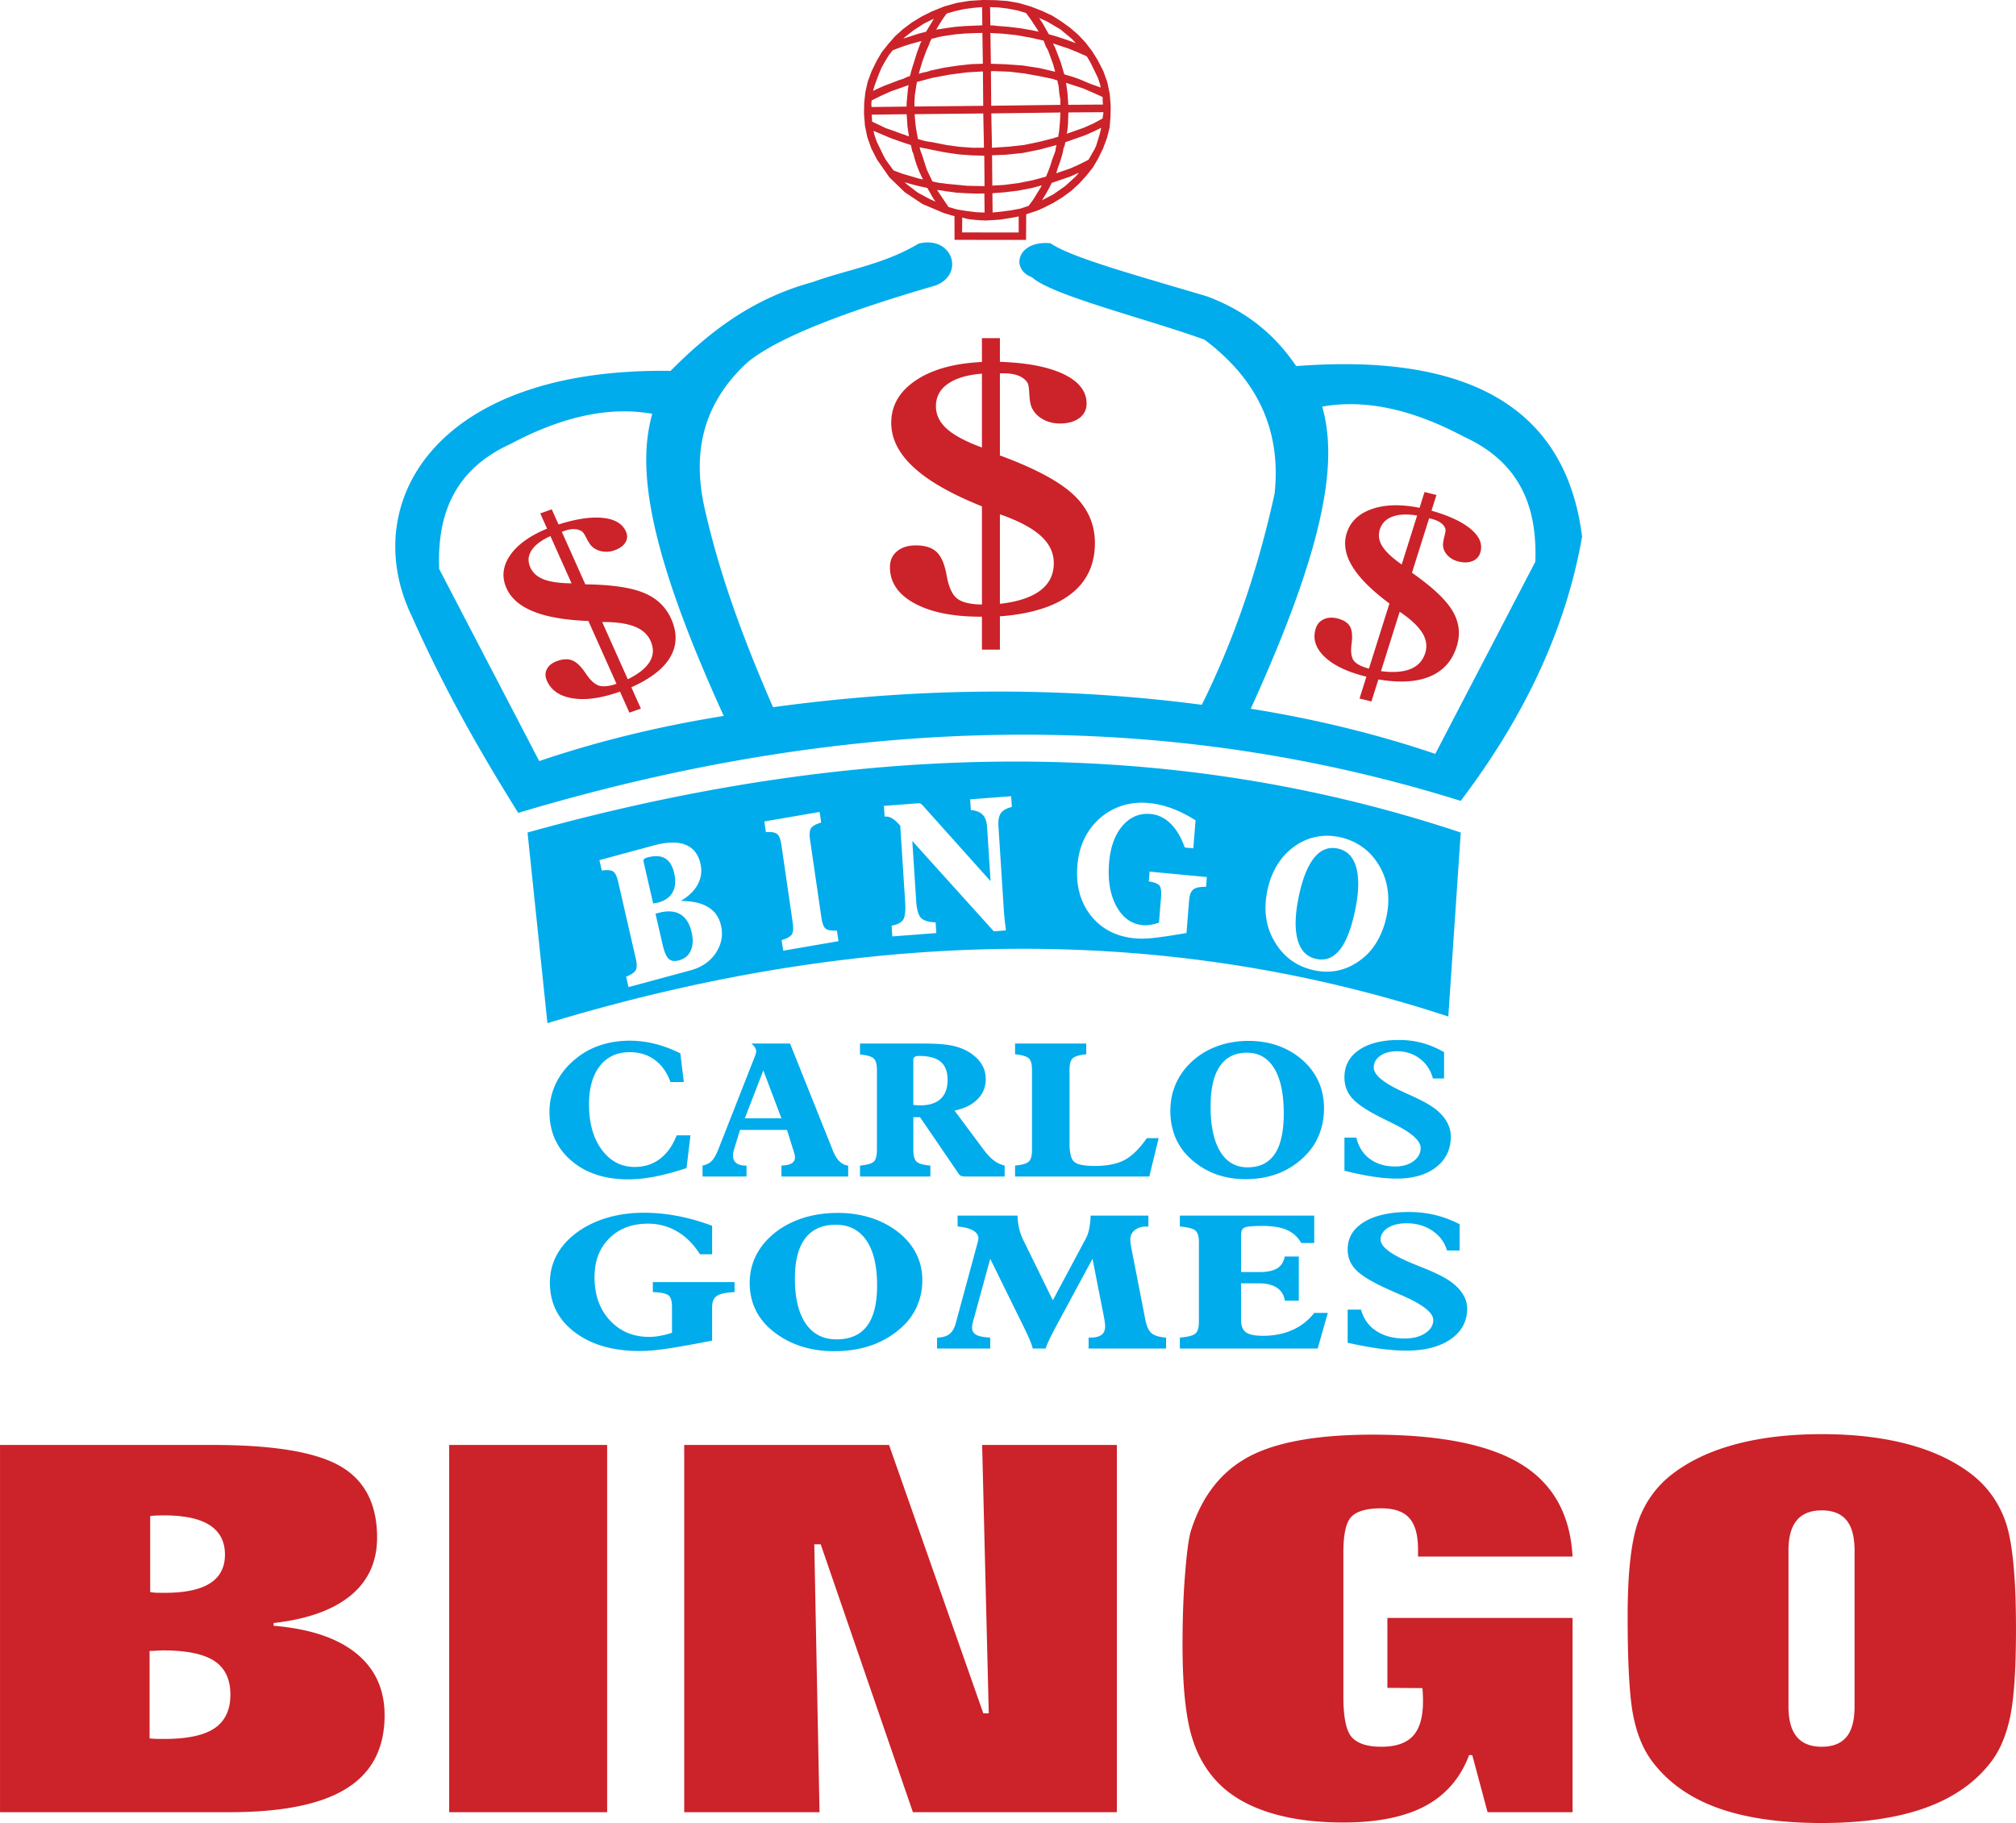 <svg xmlns="http://www.w3.org/2000/svg" width="2500" height="2261" viewBox="0 0 403.904 365.299"><g fill-rule="evenodd" clip-rule="evenodd"><path d="M29.965 330.82v17.532c.357.034.733.068 1.17.085.416.018 1.01.018 1.782.018 4.578 0 7.928-.706 10.049-2.134 2.121-1.428 3.189-3.682 3.189-6.727 0-3.097-1.069-5.351-3.21-6.761-2.16-1.411-5.568-2.117-10.245-2.117-.278 0-.714.018-1.309.052-.593.035-1.069.052-1.426.052zm.118-27.01v15.209c.397.068.793.12 1.189.137.416.018.991.018 1.764.018 4.042 0 7.034-.637 9.036-1.91 2.001-1.272 2.993-3.199 2.993-5.746 0-2.614-1.01-4.576-3.053-5.901-2.021-1.307-5.092-1.961-9.195-1.961-.694 0-1.249.017-1.625.034a7.2 7.2 0 0 0-1.109.12zM0 289.547h42.688c12.069 0 20.571 1.411 25.485 4.249 4.915 2.839 7.373 7.604 7.373 14.298 0 4.834-1.764 8.705-5.292 11.612-3.527 2.908-8.66 4.748-15.438 5.523v.55c7.233.603 12.743 2.443 16.548 5.522 3.784 3.062 5.687 7.209 5.687 12.422 0 6.589-2.536 11.476-7.61 14.642-5.073 3.183-12.861 4.766-23.404 4.766H0v-73.584zm89.992 73.584v-73.584h31.649v73.584H89.992zm47.088 0v-73.584h41.042l18.886 53.781h1.091l-1.328-53.781h26.991v73.584h-40.864l-18.47-53.679h-1.288l1.051 53.679H137.08zm160.959 0l-3.071-11.441h-.635c-1.704 4.56-4.637 7.966-8.76 10.185-4.142 2.221-9.631 3.321-16.428 3.321-5.192 0-9.771-.551-13.734-1.669-3.964-1.102-7.273-2.753-9.909-4.938-3.092-2.615-5.291-6.005-6.6-10.168-1.327-4.181-1.981-10.426-1.981-18.753 0-5.472.179-10.409.555-14.796.357-4.387.773-7.209 1.248-8.499 2.24-6.813 6.124-11.665 11.633-14.556 5.511-2.891 13.734-4.336 24.654-4.336 13.377 0 23.285 1.962 29.727 5.902 6.422 3.922 9.869 10.098 10.325 18.529h-30.955v-1.411c0-2.891-.575-4.989-1.744-6.297-1.149-1.308-3.032-1.962-5.629-1.962-2.813 0-4.795.534-5.905 1.617-1.129 1.067-1.684 3.493-1.684 7.244v28.887c0 4.162.574 6.881 1.703 8.137 1.149 1.257 3.111 1.893 5.886 1.893 2.913 0 5.034-.723 6.362-2.168 1.327-1.444 2.001-3.75 2.001-6.916 0-.705-.02-1.238-.039-1.6-.02-.379-.04-.723-.079-1.067l-7.017-.051v-14.005h37.1v38.917h-17.024v.001zm66.964 2.168c-8.362 0-15.339-1.015-20.928-3.046-5.589-2.03-9.968-5.16-13.099-9.359-1.784-2.374-3.033-5.437-3.766-9.17-.734-3.732-1.11-10.357-1.11-19.905 0-8.567.693-14.831 2.061-18.805 1.368-3.957 3.707-7.209 6.996-9.721 3.448-2.615 7.67-4.594 12.684-5.918 5.014-1.325 10.742-1.996 17.162-1.996 6.421 0 12.148.671 17.162 1.996 5.014 1.324 9.234 3.303 12.684 5.918 3.29 2.512 5.628 5.764 6.995 9.721 1.367 3.974 2.061 11.097 2.061 21.368 0 7.931-.376 13.746-1.129 17.445s-2.001 6.728-3.745 9.066c-3.131 4.182-7.53 7.278-13.16 9.325-5.628 2.049-12.584 3.081-20.868 3.081zm-6.679-23.347c0 2.735.556 4.748 1.665 6.073 1.09 1.324 2.774 1.995 5.014 1.995 2.199 0 3.845-.653 4.934-1.961 1.091-1.308 1.627-3.338 1.627-6.107v-31.227c0-2.77-.536-4.8-1.627-6.107-1.089-1.308-2.734-1.962-4.934-1.962-2.239 0-3.924.672-5.014 1.996-1.109 1.324-1.665 3.338-1.665 6.073v31.227z" fill="#cc2229"/><path d="M105.688 166.825l3.988 38.199c62.096-18.804 122.385-20.433 180.492-1.332l2.493-36.867c-59.541-19.84-122.115-18.063-186.973 0zm25.173 14.225l.082-.022c.441-.069.745-.125.921-.173 1.389-.376 2.359-1.072 2.905-2.085.553-1.009.654-2.277.305-3.798-.335-1.462-.943-2.455-1.829-2.972-.886-.518-2.07-.578-3.559-.175-.331.09-.551.2-.66.338-.104.136-.128.334-.07.591l1.905 8.296zm.467 2.037l1.421 6.193c.333 1.449.738 2.402 1.221 2.85.478.449 1.163.55 2.061.307 1.13-.306 1.917-.958 2.361-1.956.446-.993.504-2.218.171-3.667-.405-1.767-1.174-2.977-2.301-3.626-1.127-.655-2.597-.734-4.417-.241l-.517.14zm-5.405 14.716l-.479-2.09c1.009-.4 1.643-.827 1.912-1.288.262-.465.27-1.25.014-2.364l-3.526-15.369c-.254-1.108-.601-1.803-1.032-2.074-.438-.275-1.182-.329-2.245-.168l-.479-2.09 10.868-2.945c2.646-.717 4.765-.769 6.346-.154 1.581.615 2.592 1.881 3.032 3.803.333 1.45.161 2.82-.515 4.109-.676 1.29-1.824 2.41-3.431 3.367 2.326.006 4.152.415 5.487 1.23 1.338.808 2.194 2.039 2.574 3.692.448 1.953.101 3.784-1.045 5.5-1.146 1.717-2.83 2.873-5.046 3.473l-12.435 3.368zm30.982-7.297l-.31-2.128c1.048-.305 1.72-.671 2.024-1.11.299-.433.368-1.22.204-2.348l-2.28-15.646c-.165-1.127-.454-1.853-.862-2.164-.414-.316-1.157-.438-2.24-.376l-.31-2.128 11.08-1.907.311 2.127c-1.048.306-1.72.671-2.024 1.111-.299.433-.369 1.22-.205 2.347l2.281 15.646c.164 1.127.454 1.853.862 2.164.414.315 1.156.438 2.24.376l.311 2.128-11.082 1.908zm21.868-2.864l-.138-2.149c1.153-.212 1.925-.604 2.309-1.19.383-.586.516-1.803.396-3.657l-.978-15.185c-.602-.691-1.135-1.183-1.608-1.462-.474-.286-.954-.41-1.441-.373l-.085.007-.139-2.149 6.675-.507c.323-.024.552.001.688.078.142.069.335.246.586.53l13.423 14.989-.694-10.789c-.072-1.127-.36-1.966-.867-2.502-.508-.543-1.309-.866-2.392-.963l-.138-2.149 8.217-.625.138 2.149c-1.081.274-1.822.695-2.213 1.257s-.551 1.446-.473 2.66l1.062 16.509c.042.66.098 1.342.172 2.054.074.706.168 1.46.271 2.263l-2.437.186-16.328-18.104.77 11.959c.111 1.73.43 2.875.961 3.436.532.561 1.514.862 2.94.909l.138 2.149-8.815.669zm58.94-.683c-3.232.554-5.512.889-6.855 1.015-1.339.127-2.498.147-3.472.055-3.769-.358-6.713-1.884-8.835-4.57-2.121-2.687-3.021-6.032-2.698-10.035.16-1.992.636-3.794 1.422-5.411a12.85 12.85 0 0 1 3.245-4.184 12.434 12.434 0 0 1 4.442-2.428c1.637-.495 3.36-.66 5.16-.489a18.44 18.44 0 0 1 4.69 1.084c1.546.568 3.117 1.368 4.718 2.388l-.451 5.603-1.709-.163c-.725-2.04-1.669-3.635-2.836-4.781-1.168-1.146-2.491-1.786-3.974-1.927-2.241-.213-4.134.573-5.671 2.367-1.534 1.788-2.43 4.268-2.686 7.441-.28 3.48.211 6.378 1.475 8.679 1.262 2.307 3.015 3.565 5.26 3.778.476.046.985.025 1.54-.064a9.448 9.448 0 0 0 1.723-.443l.405-5.024c.099-1.23-.008-2.033-.325-2.411-.312-.383-1.025-.655-2.123-.821l.157-1.962 11.477 1.091-.158 1.962c-1.213-.029-2.059.139-2.539.514-.48.37-.766 1.08-.85 2.125l-.532 6.611zm22.665-8.078c-.855 3.732-1.025 6.74-.502 9.026.523 2.285 1.693 3.671 3.512 4.164 1.863.505 3.454.025 4.766-1.432 1.312-1.458 2.361-3.916 3.157-7.384.859-3.743 1.032-6.744.516-9.009-.517-2.265-1.682-3.643-3.5-4.136-1.841-.499-3.435-.008-4.775 1.474s-2.398 3.913-3.174 7.297zm2.187 15.372c-1.703-.461-3.19-1.227-4.468-2.292-1.278-1.065-2.339-2.435-3.19-4.109a12.785 12.785 0 0 1-1.302-4.608c-.154-1.651-.021-3.378.392-5.181.406-1.767 1.039-3.352 1.906-4.758s1.939-2.585 3.224-3.542c1.45-1.089 3.027-1.788 4.728-2.104 1.699-.315 3.447-.229 5.25.258 1.582.429 2.986 1.122 4.217 2.084s2.261 2.165 3.084 3.603a13.071 13.071 0 0 1 1.63 4.889c.228 1.742.118 3.569-.319 5.475-.392 1.707-.994 3.262-1.813 4.662-.818 1.399-1.794 2.541-2.924 3.432-1.556 1.245-3.203 2.046-4.944 2.414s-3.57.293-5.471-.223z" fill="#00acec"/><path d="M205.142 42.603l.869-.287.868-.287.87-.287.914-.409 2.057-1.024 1.874-1.146 1.782-1.309 1.506-1.389 1.416-1.552 1.277-1.593 1.049-1.795.956-1.96.772-2.08.5-1.958.177-2.121.041-2.161-.189-2.365-.463-2.242-.782-2.199-1.104-2.16-1.148-1.832-1.285-1.67-1.423-1.506-1.56-1.342-1.742-1.26-1.788-1.138-2.016-.935-2.199-.852-2.336-.689-2.29-.403-2.38-.16-2.425-.035-2.654.167-2.517.413-2.47.698-2.424.983-2.057 1.023-1.874 1.146-1.69 1.268-1.598 1.43-1.324 1.512-1.278 1.593-1.048 1.795-.957 1.959-.772 2.081-.454 2.04-.223 2.04-.041 2.161.189 2.365.463 2.242.783 2.199 1.104 2.16 2.434 3.502 3.028 2.929 3.484 2.317 4.216 1.786.55.163.686.202.55.162.642.121.011 4.69 13.41.014.033-5.015zm-.595.166l.011 4.281-12.266-.017.035-3.996-.046-.082.687.203.688.203.64.122.733.08 1.328.121 1.282.037 1.326-.083 1.328-.084 1.051-.165 1.053-.165 1.144-.207 1.006-.248zm5.269-35.525l-.644-1.141-.689-1.222-.78-1.182-.782-1.181 3.07 1.381 2.75 1.625 2.385 1.993 2.111 2.32-1.787-.731-1.879-.688-1.831-.609-1.924-.565zm-11.858-1.73l-.057-4.567 2.105.077 1.968.241 1.924.363 1.923.567.919 1.221.782 1.182.779 1.18.691 1.222-2.336-.484-2.289-.403-2.335-.281-2.518-.199-.503-.081-.458.001h-.457l-.138-.039zM185.832 6.76l-1.602.41-1.646.533-1.646.533-1.647.534 1.689-1.675 1.828-1.432 2.102-1.35 2.24-1.104.273-.123.275-.123.273-.123.275-.123-.593.98-.638 1.101-.593.98-.59.982zm.824-.165l.638-1.102.593-.98.729-1.143.775-1.062 1.875-.533 1.829-.411 1.922-.249 1.968-.167h.228l.057 4.567-2.013.085-2.012.084-1.968.167-2.014.29-.732.123-.64.083-.595.164-.64.084zm26.2 8.675l-.369-1.263-.37-1.264-.46-1.223-.507-1.304-.23-.611-.275-.488-.184-.53-.23-.611 1.969.649 1.97.649 1.787.729 1.97.853.321.366.275.489.23.408.229.407.737 1.507.689 1.426.46 1.426.279 1.509-.963-.488-1.008-.365-1.008-.365-1.053-.446-1.054-.446-1.146-.406-.962-.284-1.097-.324zm-14.788-2.051l-.108-7.094 2.837.158 2.793.28 2.932.524 2.884.646.276.693.276.692.367.651.276.693.415 1.141.415 1.141.323 1.182.277 1.101-.138-.041-.138-.04-.138-.041-.137-.041-3.298-.768-3.388-.523-3.342-.239-3.384-.115zm-15.373 2.394l-.594.164-.549.246-.548.246-.687.205-1.6.615-1.51.573-1.463.656-1.417.737.18-1.102.318-1.06.409-1.102.41-1.103.591-1.387.684-1.225.776-1.265.866-1.103.092-.041 1.692-.656 1.737-.574 1.784-.493 1.693-.451-.41.693-.365.775-.272.735-.318.857-.409 1.304-.409 1.306-.363 1.183-.318 1.267zm.779-.246l.271-1.142.318-1.061.363-1.183.455-1.224.318-.857.41-.897.318-.857.456-.816.732-.124.686-.206.823-.164.732-.124 2.013-.29 1.968-.167 2.014-.085 1.922-.044.108 7.094-2.7.087-2.7.291-2.746.414-2.653.575-.777.248-.824.164-.686.205-.821.163zm30.13 6.1l-.095-1.387-.095-1.386-.186-1.346-.233-1.426 2.106.689 2.108.688 1.969.853 2.154.974.047.49.001.611.047.489.047.488.001.204-7.871.059zm-15.47.191l-.065-7.827.229-.001h.229l.321-.042h.228l3.158.116 3.067.362 2.931.524 3.114.646.184.122h.228l.185.122.273.081.325 1.386.141 1.467.231 1.427.004 1.427-14.783.19zm-15.378.153l-.003-1.427.088-1.467.226-1.428.226-1.428 3.385-.903 3.522-.66 3.523-.455 3.661-.211.065 7.829-14.693.15zm-.686.002l-7.963.096.044-.53-.047-.488.045-.531.045-.531 2.057-1.022 2.104-.942 2.103-.738 2.195-.779-.271 1.345-.134 1.387-.134 1.387-.044 1.346zm31.044 5.689l.271-1.346.134-1.387.042-1.346.044-1.346 7.872-.056.047.488-.045.531-.09.448-.045.53-2.012 1.105-2.011.9-2.104.738-2.103.741zm-14.822 2.557l-.157-7.788 14.783-.192-.042 1.346-.088 1.467-.134 1.387-.226 1.428-.274.123-.274.123-.319.041-.275.123-3.109.78-2.974.617-3.021.333-3.203.21h-.229l-.092.041h-.228l-.138-.039zm-14.789-1.848l-.277-1.508-.233-1.427-.141-1.467-.096-1.386 14.692-.15.156 7.787-2.746.005-2.747-.198-2.609-.363-2.839-.564-.871-.122-.778-.161-.825-.243-.686-.203zm-.823-.244l-.55-.162-.55-.161-.596-.244-.55-.163-1.603-.608-1.558-.527-1.42-.691-1.558-.73-.047-.49-.001-.408-.046-.489-.047-.488-.047-.286 7.964-.096.095 1.386.094 1.387.187 1.344.233 1.426zm28.073 7.531l.456-1.02.318-1.061.409-1.101.363-1.184.182-.693.135-.774.273-.734.135-.775 2.104-.738 2.103-.738 2.013-.901 2.058-1.024-.273 1.142-.271 1.143-.364 1.183-.363 1.183-.364.775-.41.695-.456.816-.409.693-.092.041-1.874.941-1.829.819-1.921.656-1.923.656zm-.363.775l1.921-.656 1.921-.656 1.737-.778 1.828-.82-1.916 2.288-2.192 2.002-2.467 1.717-2.835 1.474-.183.082-.274.123-.183.082-.274.123.091-.041.776-1.266.773-1.265.685-1.225.592-1.184zm-12.033 2.022l2.746-.209 2.791-.332 2.79-.536 2.881-.78-.637 1.306-.775 1.265-.775 1.265-.911 1.226-.046.123-1.829.615-1.967.37-1.922.249-2.06.208h-.228l-.058-4.77zm-.001-.612l-.063-7.013 3.249-.129 3.25-.332 3.293-.66 3.385-.903h.229l.182-.082.184-.082.183-.082-.09.652-.181.693-.091.654-.227.611-.456 1.225-.362 1.183-.455 1.224-.5 1.143-2.883.78-2.882.576-2.882.373-2.883.169zm-12.267-.426l.598 1.06.597 1.059.688 1.018.735 1.1-2.612-1.178-2.475-1.341-2.201-1.667-1.973-1.873 1.694.568 1.649.486 1.603.405 1.697.363zm.411-.489l-.644-1.345-.598-1.262-.462-1.427-.46-1.427-.23-.61-.185-.53-.139-.651-.14-.652.687.203.779.161.641.121.779.162 2.838.565 2.749.403 2.746.198 2.793.077.062 7.012-1.969-.036-1.968-.038-2.06-.2-2.06-.199-.871-.122-.732-.08-.779-.161-.777-.162zm-.779-.162l-1.694-.364-1.649-.486-1.787-.527-1.74-.649-.184-.122-.505-.692-.551-.774-.505-.692-.459-.814-.691-1.426-.735-1.507-.507-1.509-.324-1.589 2.106.894 2.108.892 2.154.771 2.106.69.185.733.139.652.277.692.185.734.415 1.345.506 1.304.598 1.263.552 1.181zm1.147.813l.64.122.642.12.732.081.642.121 2.105.28 2.015.12 2.105.077 1.922-.044.057 4.771-2.105-.078-1.968-.241-2.015-.322-1.923-.567-.093-.164-.688-1.018-.734-1.1-.689-1.018-.645-1.14z" fill="#cc2229" stroke="#cc2229" stroke-width=".919" stroke-miterlimit="2.613"/><path d="M196.731 89.671V74.875c-2.97.243-5.252.925-6.832 2.046-1.595 1.121-2.385 2.612-2.385 4.485 0 1.699.717 3.202 2.165 4.508 1.449 1.306 3.79 2.566 7.052 3.757zm3.6 31.326c3.569-.405 6.261-1.295 8.076-2.659 1.813-1.364 2.721-3.19 2.721-5.502 0-2.069-.878-3.907-2.633-5.479-1.756-1.583-4.477-3.017-8.164-4.3v17.94zm0 2.508v6.67h-3.599v-6.601h-.264c-5.588 0-10.021-.901-13.284-2.693-3.262-1.792-4.886-4.208-4.886-7.225 0-1.329.468-2.393 1.419-3.179.937-.798 2.195-1.19 3.774-1.19 1.887 0 3.292.462 4.213 1.375.937.913 1.595 2.52 1.99 4.82.41 2.231 1.112 3.734 2.107 4.485.995.751 2.648 1.145 4.93 1.167V101.46c-6.145-2.462-10.709-5.063-13.693-7.826-2.984-2.751-4.477-5.722-4.477-8.901 0-3.456 1.623-6.288 4.886-8.484 3.262-2.208 7.68-3.444 13.284-3.71v-4.774h3.599v4.739c5.457.185 9.714 1.006 12.772 2.474 3.058 1.468 4.594 3.434 4.594 5.884 0 1.226-.482 2.196-1.463 2.913-.966.729-2.268 1.086-3.906 1.086-1.42 0-2.691-.37-3.789-1.098-1.098-.74-1.8-1.688-2.078-2.867-.117-.543-.204-1.33-.263-2.37s-.19-1.688-.425-1.965c-.424-.578-1.038-1.029-1.828-1.318-.775-.289-1.727-.439-2.838-.439h-.775v16.46c6.949 2.554 11.85 5.167 14.732 7.86 2.867 2.682 4.302 5.907 4.302 9.687 0 4.334-1.609 7.745-4.843 10.242-3.234 2.498-7.959 3.978-14.191 4.452zM114.509 116.892l-4.234-9.466c-1.83.83-3.095 1.784-3.785 2.86-.699 1.08-.778 2.213-.243 3.411.486 1.087 1.375 1.886 2.676 2.393s3.157.781 5.586.802zm11.265 19.223c2.168-1.069 3.635-2.25 4.405-3.535.771-1.285.829-2.659.167-4.138-.592-1.323-1.679-2.3-3.252-2.907-1.576-.614-3.728-.913-6.453-.897l5.133 11.477zm.717 1.605l1.908 4.267-2.302.817-1.889-4.222-.168.06c-3.575 1.269-6.669 1.699-9.269 1.293s-4.33-1.583-5.193-3.513c-.38-.85-.385-1.637-.002-2.355.371-.723 1.063-1.26 2.074-1.619 1.208-.429 2.238-.452 3.089-.077.86.372 1.742 1.25 2.652 2.632.9 1.334 1.78 2.136 2.631 2.391.852.255 2.021.131 3.489-.373l-5.629-12.586c-4.635-.18-8.3-.808-11-1.897-2.697-1.083-4.501-2.644-5.411-4.678-.989-2.211-.76-4.392.698-6.538 1.456-2.153 3.928-3.948 7.437-5.391l-1.366-3.054 2.302-.817 1.356 3.032c3.544-1.121 6.502-1.562 8.878-1.317 2.376.245 3.921 1.153 4.623 2.721.351.784.319 1.515-.103 2.196-.409.685-1.14 1.21-2.188 1.583a4.759 4.759 0 0 1-2.738.158c-.914-.224-1.634-.671-2.149-1.362-.23-.321-.511-.804-.846-1.456-.335-.652-.604-1.037-.833-1.162a2.929 2.929 0 0 0-1.547-.427c-.579-.009-1.23.111-1.941.363l-.496.176 4.709 10.53c5.177.057 9.059.615 11.674 1.684 2.602 1.064 4.441 2.802 5.523 5.22 1.241 2.773 1.186 5.321-.167 7.652-1.354 2.331-3.954 4.35-7.806 6.069zM280.834 113.115l3.087-9.811c-2.02-.331-3.676-.257-4.957.225-1.291.479-2.127 1.337-2.518 2.579-.354 1.127-.192 2.242.496 3.348.688 1.106 1.977 2.329 3.892 3.659zm-4.151 21.368c2.452.323 4.423.179 5.91-.425s2.47-1.665 2.953-3.198c.432-1.372.232-2.736-.604-4.069-.834-1.341-2.339-2.742-4.516-4.203l-3.743 11.895zm-.524 1.664l-1.392 4.422-2.387-.596 1.378-4.376-.175-.044c-3.706-.925-6.457-2.257-8.247-3.986-1.789-1.728-2.361-3.599-1.731-5.6.277-.881.81-1.509 1.604-1.873.788-.374 1.704-.426 2.752-.165 1.251.312 2.086.852 2.507 1.61.43.761.531 1.936.312 3.526-.193 1.547-.041 2.66.461 3.323.504.663 1.518 1.197 3.026 1.591l4.105-13.046c-3.561-2.65-6.044-5.131-7.446-7.457-1.405-2.318-1.775-4.536-1.111-6.644.721-2.292 2.389-3.9 5.011-4.816 2.624-.924 5.812-1.012 9.583-.261l.996-3.165 2.386.596-.989 3.143c3.58 1.026 6.232 2.276 7.953 3.756 1.722 1.479 2.33 3.037 1.818 4.662-.256.812-.778 1.376-1.578 1.689-.792.323-1.73.345-2.816.073-.941-.235-1.709-.691-2.283-1.355-.574-.673-.842-1.417-.78-2.245.036-.38.142-.916.32-1.615.179-.7.226-1.15.129-1.374-.161-.454-.475-.854-.938-1.177-.453-.32-1.053-.577-1.789-.761l-.515-.128-3.436 10.915c4.075 2.845 6.78 5.388 8.129 7.652 1.342 2.253 1.62 4.629.831 7.135-.904 2.875-2.684 4.869-5.349 5.99-2.665 1.12-6.107 1.319-10.339.601z" fill="#cc2229"/><path d="M287.558 151.063c-11.631-3.943-23.954-6.958-36.974-9.046 15.919-34.889 17.173-50.425 14.32-60.542 9.092-1.604 18.597.832 28.382 6.031 11.414 5.219 14.712 14.266 14.32 25.052l-20.048 38.505zm-179.529 1.444c11.63-3.943 23.954-6.958 36.974-9.047-15.919-34.889-17.173-50.425-14.321-60.542-9.092-1.604-18.596.832-28.381 6.031-11.415 5.219-14.712 14.266-14.321 25.052l20.049 38.506zm76.025-103.695c6.715-1.675 9.344 6.082 3.427 8.378-17.663 5.143-31.491 10.285-37.74 15.427-9.411 8.683-11.087 18.877-8.372 30.105 2.981 12.996 7.822 25.992 13.508 38.989 30.122-4.132 58.668-4.052 85.909-.481 6.777-13.693 11.415-27.863 14.588-42.358 1.231-11.774-2.663-22.244-14.048-30.806-11.526-4.172-30.67-8.897-34.58-12.515-4.359-1.576-2.968-7.444 3.709-6.805 4.229 2.913 17.878 6.611 31.411 10.655 8.509 3.199 13.882 8.174 17.83 13.959 33.932-2.608 53.98 7.88 57.273 34.175-3.148 18.05-11.253 35.699-24.314 52.948-58.064-18.165-120.853-17.965-188.83 2.406-7.407-11.864-14.657-24.424-21.35-39.47-10.658-22.097 4.11-49.792 51.87-49.097 7.659-7.721 16.295-14.477 28.417-17.779 7.097-2.576 14.195-3.499 21.292-7.731zM137.548 234.058c-2.271.759-4.377 1.33-6.304 1.706-1.935.37-3.725.558-5.385.558-4.687 0-8.491-1.247-11.402-3.75-2.912-2.496-4.371-5.758-4.371-9.771 0-2.082.46-4.045 1.38-5.889.92-1.844 2.258-3.469 4.012-4.86 1.416-1.153 3.034-2.025 4.846-2.621 1.812-.596 3.76-.891 5.852-.891 1.676 0 3.351.207 5.026.627 1.674.414 3.378 1.048 5.104 1.907l.697 5.75h-2.674c-.705-1.938-1.754-3.418-3.156-4.446-1.409-1.028-3.07-1.542-4.997-1.542-2.552 0-4.55.922-5.996 2.771-1.445 1.85-2.171 4.415-2.171 7.701 0 3.738.849 6.761 2.545 9.068 1.704 2.309 3.903 3.462 6.614 3.462 1.941 0 3.617-.539 5.047-1.618 1.423-1.072 2.545-2.646 3.357-4.716h2.76l-.784 6.554zm3.207 1.693v-2.188c.762-.157 1.366-.464 1.826-.916.453-.458.913-1.261 1.374-2.427l7.376-18.776c.072-.22.115-.384.137-.489a1.28 1.28 0 0 0 .036-.264c0-.258-.079-.515-.237-.771-.151-.257-.388-.527-.711-.81h7.729l8.613 21.518c.381.929.812 1.631 1.309 2.107a2.875 2.875 0 0 0 1.725.828v2.188H156.56v-2.188c.928-.038 1.61-.188 2.057-.458.438-.27.661-.672.661-1.197 0-.157-.029-.358-.086-.597s-.144-.539-.273-.909l-1.244-3.982h-9.418l-1.115 3.656a7.805 7.805 0 0 0-.229.891 3.272 3.272 0 0 0-.064.615c0 .633.223 1.122.661 1.467.446.345 1.085.515 1.927.515h.129v2.188h-8.811v-.001zm8.469-11.665h7.333l-3.624-9.589-3.709 9.589zm33.761-2.665h.129c.561.05.963.074 1.215.074 1.811 0 3.185-.432 4.119-1.297.935-.859 1.401-2.14 1.401-3.826 0-1.631-.459-2.835-1.387-3.612-.927-.778-2.372-1.167-4.342-1.167-.389 0-.683.063-.863.195-.179.125-.273.325-.273.596v9.037h.001zm0 8.874c0 1.298.23 2.138.697 2.521.46.389 1.366.634 2.717.747v2.188h-14.098v-2.188c1.366-.126 2.271-.377 2.718-.753.453-.383.676-1.217.676-2.515v-15.911c0-1.16-.23-1.938-.683-2.32-.46-.389-1.358-.64-2.71-.765v-2.189h12.689c2.466 0 4.364.132 5.68.401 1.323.27 2.487.715 3.494 1.324 1.1.689 1.926 1.479 2.487 2.383.561.896.841 1.899.841 3.004 0 1.593-.554 2.941-1.653 4.052-1.101 1.109-2.639 1.862-4.601 2.271l5.772 7.751c.726.979 1.423 1.718 2.078 2.22a5.907 5.907 0 0 0 2.193 1.048v2.188h-7.852c-.352 0-.632-.037-.833-.113a.88.88 0 0 1-.453-.326l-7.814-11.445h-1.345v6.427zm34.646-21.186v2.151c-1.338.132-2.229.389-2.675.771-.453.383-.676 1.167-.676 2.352v14.713c0 1.963.323 3.211.978 3.744s1.991.797 4.012.797c2.531 0 4.544-.401 6.046-1.205 1.503-.802 2.984-2.257 4.443-4.364h2.38l-1.876 7.683h-26.896v-2.188c1.351-.126 2.25-.377 2.71-.766.453-.383.683-1.16.683-2.32v-16.093c0-1.179-.223-1.956-.675-2.346-.446-.382-1.352-.646-2.718-.777v-2.151h14.264v-.001zm24.911 12.606c0 3.907.639 6.918 1.926 9.031s3.113 3.167 5.486 3.167c2.43 0 4.248-.896 5.449-2.685 1.2-1.786 1.798-4.489 1.798-8.121 0-3.919-.633-6.923-1.906-9.019-1.272-2.094-3.091-3.142-5.464-3.142-2.4 0-4.22.909-5.449 2.728-1.23 1.82-1.84 4.498-1.84 8.041zm7.017 14.569c-2.222 0-4.264-.357-6.133-1.065-1.869-.709-3.559-1.775-5.075-3.199a12.01 12.01 0 0 1-2.897-4.195c-.654-1.587-.978-3.324-.978-5.212 0-1.85.33-3.581.999-5.199s1.653-3.066 2.962-4.353c1.474-1.461 3.214-2.571 5.212-3.336 1.999-.766 4.17-1.148 6.521-1.148 2.062 0 3.982.308 5.766.929a15.04 15.04 0 0 1 4.803 2.728c1.487 1.261 2.616 2.722 3.378 4.385.77 1.655 1.15 3.486 1.15 5.481 0 1.786-.302 3.48-.913 5.079a12.194 12.194 0 0 1-2.624 4.165 15.316 15.316 0 0 1-5.392 3.699c-2.034.827-4.3 1.241-6.779 1.241zm19.799-1.693v-6.636h2.379c.453 1.838 1.352 3.262 2.718 4.271 1.358 1.01 3.056 1.518 5.075 1.518 1.475 0 2.696-.352 3.652-1.054.963-.709 1.445-1.593 1.445-2.659 0-1.492-1.948-3.18-5.838-5.048a638.85 638.85 0 0 1-2.4-1.198c-2.74-1.393-4.595-2.665-5.565-3.813-.978-1.142-1.466-2.502-1.466-4.082 0-2.327.978-4.158 2.926-5.494 1.955-1.336 4.629-2.001 8.022-2.001 1.618 0 3.163.2 4.638.597 1.474.4 2.933 1.015 4.378 1.844v5.273h-2.235c-.446-1.668-1.33-2.991-2.632-3.977-1.309-.984-2.832-1.479-4.572-1.479-1.373 0-2.494.308-3.357.916-.862.614-1.294 1.397-1.294 2.352 0 1.474 1.978 3.104 5.938 4.904.058.025.107.05.15.075.194.088.496.22.906.407 2.236.991 3.882 1.863 4.953 2.628 1.122.791 1.984 1.693 2.589 2.69.604.997.906 2.032.906 3.111 0 2.559-.979 4.609-2.941 6.14-1.955 1.53-4.601 2.295-7.93 2.295-1.416 0-2.99-.131-4.73-.395-1.732-.263-3.637-.658-5.715-1.185zM142.673 268.643c-4.514.871-7.704 1.43-9.593 1.687-1.881.258-3.521.389-4.91.389-5.378 0-9.723-1.26-13.033-3.774-3.311-2.515-4.967-5.814-4.967-9.896 0-2.032.469-3.901 1.397-5.613.929-1.706 2.301-3.224 4.119-4.547 1.744-1.261 3.755-2.22 6.016-2.886 2.262-.658 4.684-.99 7.251-.99 2.253 0 4.506.213 6.768.646 2.252.427 4.57 1.085 6.952 1.963v5.713h-2.439c-1.259-1.995-2.777-3.519-4.562-4.565-1.785-1.047-3.731-1.568-5.847-1.568-3.198 0-5.79.979-7.76 2.941-1.97 1.957-2.955 4.554-2.955 7.79 0 3.55 1.025 6.435 3.076 8.642 2.052 2.214 4.676 3.317 7.882 3.317.679 0 1.397-.068 2.173-.214a17.452 17.452 0 0 0 2.39-.614v-5.123c0-1.255-.243-2.058-.735-2.408-.484-.357-1.526-.564-3.101-.628v-2h16.376v2c-1.72.089-2.899.339-3.537.766-.638.42-.961 1.167-.961 2.232v6.74zm16.586-12.455c0 3.907.719 6.917 2.165 9.03 1.445 2.114 3.497 3.167 6.161 3.167 2.729 0 4.772-.896 6.121-2.684 1.349-1.788 2.019-4.49 2.019-8.121 0-3.92-.711-6.925-2.14-9.02-1.43-2.094-3.473-3.142-6.137-3.142-2.698 0-4.741.909-6.122 2.728-1.38 1.82-2.067 4.498-2.067 8.042zm7.882 14.568c-2.495 0-4.788-.357-6.888-1.065a17.592 17.592 0 0 1-5.701-3.199c-1.438-1.211-2.52-2.609-3.254-4.195-.735-1.587-1.098-3.324-1.098-5.212 0-1.85.371-3.581 1.123-5.199.75-1.618 1.857-3.066 3.327-4.353 1.655-1.461 3.609-2.571 5.854-3.336 2.245-.766 4.684-1.147 7.324-1.147 2.318 0 4.474.307 6.476.928 2.003.621 3.804 1.53 5.395 2.729 1.671 1.26 2.939 2.722 3.796 4.384.864 1.655 1.292 3.486 1.292 5.48 0 1.788-.339 3.48-1.025 5.08a12.094 12.094 0 0 1-2.948 4.164 17.396 17.396 0 0 1-6.057 3.7c-2.286.827-4.831 1.241-7.616 1.241zm20.584-.533l.024-2.188c1.074-.025 1.897-.264 2.487-.729.582-.457 1.009-1.209 1.275-2.251l4.208-15.521c.033-.106.073-.264.121-.458.129-.464.187-.765.187-.896 0-.665-.364-1.204-1.083-1.618-.727-.414-1.752-.677-3.076-.79l-.024-2.188h12.016c.032.94.138 1.806.322 2.583.178.777.444 1.524.792 2.233l5.959 12.16 6.654-12.455c.282-.539.501-1.191.646-1.95.153-.759.243-1.618.275-2.571h11.571v2.188h-.29c-1.026 0-1.833.238-2.431.715-.606.477-.904 1.129-.904 1.95 0 .17.016.357.039.57.024.207.057.446.105.716l2.858 14.675c.274 1.373.694 2.295 1.284 2.772.582.477 1.543.765 2.883.865v2.188h-15.521v-2.188h.307c1.026 0 1.784-.182 2.27-.552.492-.364.735-.935.735-1.706 0-.22-.017-.47-.057-.752-.041-.283-.081-.571-.13-.866l-2.342-11.922-7.646 14.18c-.42.809-.776 1.518-1.066 2.126a15.928 15.928 0 0 0-.679 1.681h-2.583c-.114-.464-.324-1.079-.646-1.838a55.88 55.88 0 0 0-1.292-2.759l-6.582-13.39-3.286 11.997c-.113.376-.194.715-.259 1.017a3.706 3.706 0 0 0-.097.727c0 .671.267 1.167.808 1.48.533.313 1.478.501 2.834.577v2.188h-10.666zm48.661 0v-2.188c1.519-.125 2.527-.376 3.045-.759.508-.389.767-1.16.767-2.321v-16.099c0-1.166-.259-1.938-.767-2.326-.518-.383-1.526-.634-3.045-.759v-2.188h26.923v5.493h-2.601c-.678-1.185-1.631-2.057-2.858-2.603-1.235-.545-2.851-.815-4.853-.815-1.857 0-3.053.094-3.57.282-.524.194-.783.722-.783 1.593v7.369h3.618c1.583 0 2.778-.244 3.602-.733.816-.489 1.332-1.286 1.534-2.39h2.818v8.855h-2.794c-.162-1.116-.679-1.976-1.559-2.571-.888-.603-2.083-.903-3.602-.903h-3.618v7.319c0 1.172.323 2 .961 2.477.639.477 1.785.715 3.44.715 2.188 0 4.159-.389 5.911-1.172a11.222 11.222 0 0 0 4.353-3.418h2.721l-2.034 7.143h-27.609v-.001zm33.617-1.161v-6.635h2.673c.509 1.838 1.519 3.261 3.053 4.271 1.525 1.01 3.432 1.518 5.701 1.518 1.655 0 3.028-.351 4.102-1.054 1.083-.708 1.624-1.593 1.624-2.659 0-1.492-2.188-3.18-6.558-5.049a681.19 681.19 0 0 1-2.697-1.197c-3.076-1.393-5.159-2.666-6.25-3.813-1.099-1.142-1.647-2.502-1.647-4.082 0-2.327 1.099-4.158 3.287-5.494 2.196-1.336 5.2-2.001 9.012-2.001 1.816 0 3.553.201 5.208.596a22.544 22.544 0 0 1 4.918 1.844v5.274h-2.512c-.501-1.667-1.494-2.991-2.955-3.976-1.47-.984-3.182-1.48-5.136-1.48-1.542 0-2.802.308-3.771.916-.969.614-1.453 1.398-1.453 2.352 0 1.474 2.221 3.104 6.67 4.904.064.025.121.051.17.075.218.088.557.22 1.018.408 2.511.99 4.36 1.862 5.563 2.627 1.26.791 2.229 1.693 2.907 2.691.679.997 1.018 2.031 1.018 3.11 0 2.559-1.099 4.609-3.303 6.14-2.197 1.53-5.169 2.296-8.907 2.296-1.591 0-3.359-.133-5.313-.396-1.948-.264-4.088-.659-6.422-1.186z" fill="#00acec"/></g></svg>